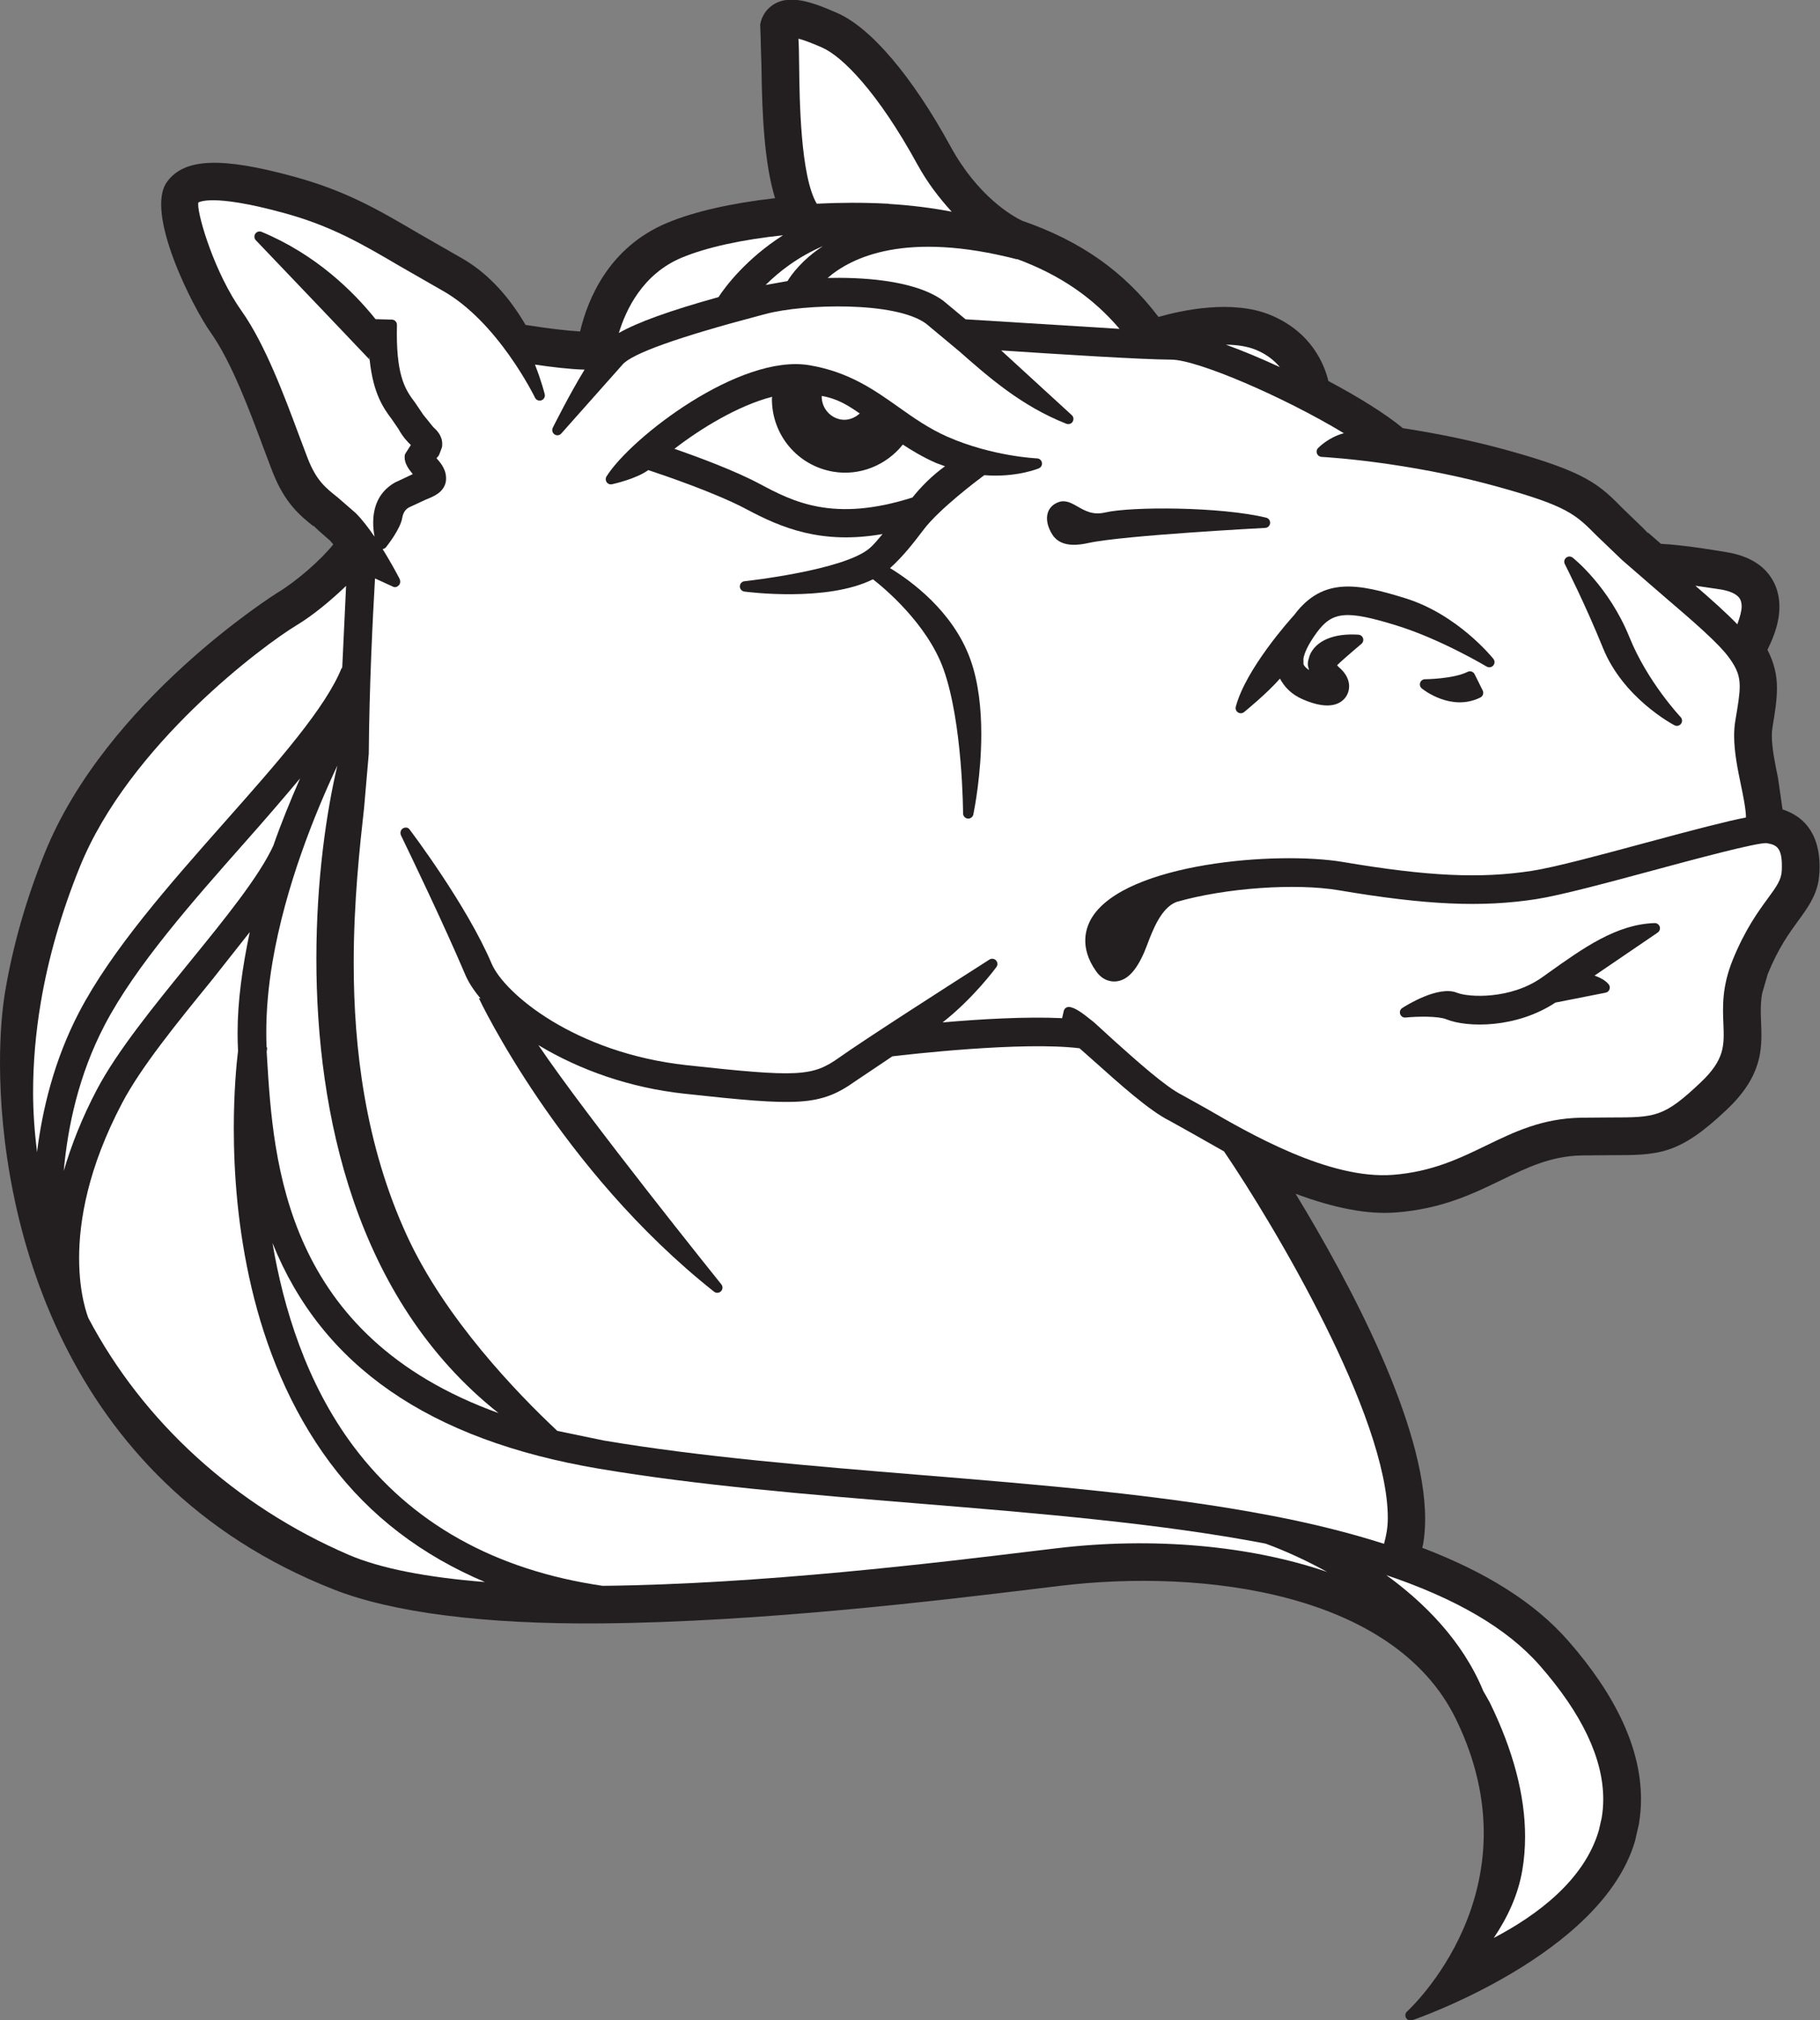 <?xml version="1.0" encoding="UTF-8" standalone="no"?>
<svg
   xmlns:dc="http://purl.org/dc/elements/1.1/"
   xmlns:cc="http://creativecommons.org/ns#"
   xmlns:rdf="http://www.w3.org/1999/02/22-rdf-syntax-ns#"
   xmlns:svg="http://www.w3.org/2000/svg"
   xmlns="http://www.w3.org/2000/svg"
   viewBox="0 0 181.72 201.667"
   height="201.667"
   width="181.72"
   xml:space="preserve"
   id="svg2"
   version="1.1"><rect x="0" y="0" width="181.72" height="201.667" fill="#808080" stroke="none"/><defs
     id="defs6" /><g
     transform="matrix(1.333,0,0,-1.333,0,201.667)"
     id="g10"><g
       transform="scale(0.1)"
       id="g12"><path
         id="path14"
         style="fill:#231f20;fill-opacity:1;fill-rule:nonzero;stroke:none"
         d="m 1335.19,906.762 c -0.61,4.183 -3.41,23.609 -3.41,23.609 -2.22,10.707 -4.61,22.305 -4.61,31.578 0,2.301 0.15,4.446 0.5,6.406 1.88,11.188 3.33,20.594 3.33,29.36 0,9.795 -2.11,18.835 -7.12,28.535 3.14,6.46 6.69,14.56 8.2,23.51 0.51,3.02 0.76,5.97 0.76,8.81 0,6.47 -1.32,12.43 -3.95,17.82 -6.05,12.27 -17.91,19.99 -35.24,22.93 -26.35,4.46 -41.29,5.91 -49.59,6.34 -1.62,1.43 -10.06,8.76 -10.06,8.76 0.29,-0.26 0.24,-0.67 0.43,-0.98 -1.32,1.79 -5.23,5.58 -18.45,18.22 -18.08,18.28 -27.18,27.48 -86.6,43.95 -24.39,6.78 -50.83,12.36 -78.57,16.64 -12.62,10.39 -31.85,22.56 -55.83,35.32 -2.792,11.67 -12.109,36.41 -43.23,49.36 -28.723,11.95 -66.777,3.54 -84.016,-1.38 -25.578,33.78 -58.015,56.8 -102.109,72.02 -7.051,3.38 -32.988,17.86 -53.691,55.72 -28.676,52.42 -59.59,88.81 -84.805,99.85 -19.141,8.39 -37.363,15.07 -50,4.73 -2.887,-2.38 -6.578,-6.62 -7.731,-13.37 0,-0.02 0.364,-10.1 0.364,-10.12 0,-2.04 0.16,-7.17 0.597,-21.34 0.418,-35.99 2.153,-72.4 10.164,-98.58 -32.48,-3.66 -60.425,-9.97 -80.757,-18.45 -43.973,-18.37 -59.645,-57.53 -65.278,-81.36 -9.832,0.56 -25.09,2.39 -40.832,4.92 -13.461,23.02 -29.949,40.16 -49.136,50.74 l -30.922,17.73 c -30.293,17.79 -54.25,31.85 -93.43,42.57 -54.57,14.94 -82.117,13.82 -95.055,-3.89 -16.836,-23.02 19.086,-93.72 32.797,-113.02 15.481,-21.81 29.324,-59.05 39.438,-86.26 0.039,-0.09 6.718,-17.77 6.718,-17.77 9.372,-23.95 20.985,-33.16 31.239,-41.3 -0.367,0.29 -0.418,0.79 -0.653,1.18 1.559,-1.97 5.11,-5.07 12.403,-11.4 -0.028,0.03 -0.024,0.08 -0.039,0.11 0.484,-0.63 1.656,-1.94 2.632,-3.04 -9.3,-11.65 -27.554,-27.61 -41.82,-36.2 C 206.57,1068.28 79.711,988.563 33.48,873.988 19.672,839.785 9.727,805.035 3.906,770.699 1.594,756.957 0,738.563 0,716.98 0,604.141 43.238,403.777 250.156,322.559 c 44.055,-17.305 113.114,-26.075 199.742,-25.34 120.594,0.984 255.872,17.402 328.559,26.238 l 15.879,1.926 c 107.812,12.965 250.054,-5.356 296.144,-99.699 62.65,-128.243 -35.52,-218.157 -36.52,-219.043 -1.35,-1.211 -1.7,-3.203 -0.82,-4.805 0.89,-1.574 2.75,-2.344 4.5,-1.836 1.38,0.398 142.01,48.75 167.03,134.199 l 2.93,12.821 c 1.04,6.164 1.56,12.382 1.56,18.671 0,37.348 -18.27,77.11 -54.52,118.497 -24.88,28.378 -60.81,51.144 -109.33,69.64 0.32,1.301 0.71,3.035 0.71,3.035 0.99,5.844 1.46,12.043 1.46,18.496 0,71.797 -57.23,178.137 -97.031,243.586 29.207,-10.859 53.991,-15.636 75.061,-14.004 34.52,2.676 57.47,13.797 79.68,24.571 18.77,9.09 36.47,17.683 59.58,18.144 0.02,0 21.27,0.188 21.27,0.188 36.36,-0.043 51.43,-0.043 87.55,34.285 14.33,13.594 22.19,26.953 24.75,41.965 0.78,4.761 1.02,9.461 1.02,13.816 0,3.367 -0.13,6.504 -0.25,9.363 -0.13,3 -0.23,5.907 -0.23,8.844 0,4.113 0.22,8.278 0.98,12.715 l 4.25,14.664 c 7.95,19.567 16.22,30.879 22.87,39.965 6.78,9.297 13.16,18.059 15.23,30.164 0.01,0.027 0.63,6.105 0.63,6.105 0.05,1.321 0.09,2.594 0.09,3.856 0,27.957 -14.39,38.84 -27.74,43.176 v 0" /><path
         id="path16"
         style="fill:#ffffff;fill-opacity:1;fill-rule:nonzero;stroke:none"
         d="m 1290.89,746.141 c 0.63,-16.024 1.06,-26.598 -16.76,-43.563 -27.91,-26.484 -34.05,-26.484 -68.09,-26.504 -0.09,0 -21.8,-0.168 -21.8,-0.168 -29.22,-0.586 -49.63,-10.457 -71.25,-20.926 -19.99,-9.687 -40.52,-19.597 -69.64,-21.867 -47.62,-3.687 -107.491,30.957 -139.651,49.602 -0.066,0.019 -18.238,10.156 -18.238,10.156 -12.277,6.074 -33.762,25.305 -51.008,40.77 -0.051,0.031 -15.078,13.773 -15.078,13.773 -9.902,7.984 -14.109,10.711 -18.137,11.391 -2.039,0.343 -3.98,-0.953 -4.449,-2.969 0,0 -0.644,-2.887 -1.223,-5.398 -27.136,1.289 -61.289,-0.719 -89.511,-3.18 23.156,18.211 39.519,40.414 40.312,41.496 0.496,0.684 0.735,1.476 0.735,2.293 0,0.945 -0.352,1.918 -1.055,2.66 -1.274,1.367 -3.352,1.609 -4.934,0.613 l -1.953,-1.254 c -33.254,-21.226 -91.832,-58.828 -110.605,-72.16 -20.086,-14.258 -30.746,-14.781 -114.114,-5.691 -84.386,9.238 -136.851,54.082 -146.175,76.031 -18.508,43.574 -59.805,98.297 -61.555,100.606 -1.199,1.601 -3.281,1.707 -4.988,0.668 -1.703,-1.055 -2.188,-3.524 -1.313,-5.317 7.211,-14.89 32.024,-66.371 48.145,-104.328 2.324,-5.492 6.191,-11.488 11.48,-17.812 -0.215,0.265 -1.289,0.144 -1.43,0.449 0.583,-1.278 60.696,-128.403 176.25,-219.899 1.555,-1.211 3.782,-1.093 5.184,0.332 0.746,0.743 1.125,1.731 1.125,2.727 0,0.848 -0.285,1.726 -0.859,2.43 -1.106,1.378 -100.75,125.293 -137.035,179.171 31.382,-18.964 69.109,-31.992 108.843,-36.339 86.223,-9.442 102.012,-9.559 128.856,9.511 0,0 23.219,15.578 27.453,18.418 11.723,1.399 97.601,11.289 140.191,6.035 1.524,-1.355 11.516,-10.203 11.516,-10.203 18.223,-16.316 40.894,-36.621 55.664,-43.937 -0.148,0.082 17.207,-9.598 17.207,-9.598 0,0 19.746,-11.191 23.836,-13.496 37.273,-54.832 122.684,-198.137 122.684,-274.609 0,-7.168 -1.23,-13.348 -2.84,-19.231 -24.98,7.973 -52.215,14.875 -83.489,20.922 -0.144,0.027 -1.089,0.192 -1.238,0.215 -80.769,15.547 -173.191,23.102 -262.558,30.418 -80.95,6.641 -164.188,13.457 -237.239,25.809 0,0 -32.883,6.82 -34.718,7.199 -30.18,28.281 -84.172,84.226 -112.672,146.297 -31.411,68.332 -39.828,141.086 -39.828,204.004 0,46.019 4.503,86.769 7.812,116.636 l 3.477,40.16 c 0.406,50.946 2.953,101.766 4.675,131.236 4.989,-2.28 13.672,-6.25 13.672,-6.25 1.516,-0.7 3.121,0.01 4.254,1.21 0.645,0.69 0.953,1.68 0.953,2.67 0,0.76 -0.187,1.53 -0.508,2.17 -2.574,4.91 -7.152,13.32 -12.664,22.2 0.93,0.16 1.825,0.52 2.446,1.29 1.097,1.37 10.793,13.66 12.207,21.95 0.625,3.74 2.246,6.32 4.937,7.88 0.067,0.02 12.477,5.81 12.477,5.81 6.476,2.6 13.387,5.37 15.195,13.17 0.172,1.03 0.254,2.01 0.254,2.95 0,6.15 -3.445,10.79 -6.605,14.32 0.039,-0.04 -0.348,0.44 -0.555,0.71 0.734,0.83 1.535,1.72 1.535,1.72 0.52,0.73 2.547,6.44 2.547,6.44 0.141,0.87 0.203,1.7 0.203,2.49 0,6.43 -4.391,10.48 -6.871,12.78 -0.043,0.04 -7.414,9.19 -7.414,9.19 -0.188,0.3 -6.164,9.12 -6.164,9.12 -6.422,8.55 -13.555,18.01 -13.555,51.43 0,2.1 0.024,4.3 0.082,6.58 0,0.04 0,0.08 0,0.1 0,2.11 -1.676,3.84 -3.789,3.9 0,0 -9.93,0.26 -12.211,0.32 -16.742,20.85 -44.668,48.43 -85.375,65.39 -1.703,0.7 -3.668,0.12 -4.703,-1.4 -0.465,-0.67 -0.687,-1.44 -0.687,-2.2 0,-0.97 0.367,-1.94 1.082,-2.69 28.703,-30.04 83.39,-87.34 85.234,-89.42 2.668,-25.57 10.355,-36.31 16.68,-44.72 -0.102,0.13 4.863,-7.12 4.863,-7.12 3.32,-6.01 6.582,-9.45 9.324,-12.08 -1.48,-2.28 -4.008,-6.27 -4.008,-6.27 -0.332,-0.5 -0.523,-1.09 -0.586,-1.71 -0.031,-0.42 -0.05,-0.84 -0.05,-1.24 0,-4.53 2.675,-8.45 6.078,-12.57 -2.813,-1.33 -13.442,-6.33 -13.442,-6.33 -8.765,-5.08 -13.922,-12.65 -15.609,-22.69 -0.434,-2.51 -0.602,-4.98 -0.602,-7.35 0,-3.97 0.485,-7.6 1.063,-10.52 -4.5,6.57 -9.313,12.86 -14.094,17.68 -0.203,0.17 -13.504,11.74 -13.504,11.74 -9.375,7.44 -16.051,12.74 -22.57,29.46 l -6.57,17.39 c -10.676,28.71 -25.305,68.03 -42.914,92.83 -19.899,28.01 -32.481,69.88 -32.481,79.74 0,0.63 0.051,1.12 0.16,1.48 0.348,-0.02 9.453,7.07 64.113,-7.89 35.5,-9.73 58.083,-22.98 86.672,-39.75 0.032,-0.03 31.418,-18.02 31.418,-18.02 41.93,-23.14 69.649,-79.93 69.918,-80.51 0.864,-1.78 2.93,-2.64 4.793,-1.98 1.578,0.55 2.606,2.05 2.606,3.66 0,0.29 -0.032,0.58 -0.106,0.88 -0.093,0.42 -2.347,9.56 -7.316,22.21 12.445,-1.85 26.418,-3.51 37.156,-3.78 -11.754,-19.23 -23.687,-43.26 -23.816,-43.52 -0.278,-0.55 -0.41,-1.15 -0.41,-1.74 0,-1.26 0.597,-2.49 1.703,-3.23 1.609,-1.09 3.773,-0.84 5.058,0.62 l 45.793,51.53 c 6.739,8.21 41.539,20.66 103.465,37 l 4.149,1.09 c 28.339,7.52 96.832,9.54 119.859,-7.31 0.012,0 24.973,-20.81 24.973,-20.81 21.804,-19.2 46.492,-40.93 80.078,-54.16 1.746,-0.68 3.75,-0.04 4.746,1.55 0.386,0.64 0.594,1.36 0.594,2.07 0,1.05 -0.418,2.09 -1.258,2.84 0,0 -40.52,37.14 -52.883,48.45 42.637,-2.84 106.141,-6.84 127.433,-6.9 19.649,-0.05 84.942,-28.24 129.255,-55.11 -11.598,-3.02 -19.071,-10.82 -19.469,-11.27 -0.637,-0.71 -0.942,-1.61 -0.942,-2.53 0,-0.5 0.102,-1.03 0.305,-1.54 0.586,-1.37 1.914,-2.29 3.41,-2.37 2.129,-0.12 21.726,-1.26 49.926,-5.35 29.35,-4.29 56.68,-9.97 81.98,-16.99 52.2,-14.48 58.21,-20.56 74.29,-36.79 0.08,-0.09 19.05,-18.26 19.05,-18.26 0.14,-0.14 30.49,-26.43 30.49,-26.43 22.49,-19.24 41.88,-35.81 49.9,-47.11 5.49,-7.71 7.56,-13.08 7.56,-20.941 0,-6.242 -1.31,-14.043 -3.31,-25.813 -0.6,-3.617 -0.86,-7.378 -0.86,-11.207 0,-12.304 2.71,-25.359 5.17,-37.207 1.36,-6.492 3.69,-17.789 3.69,-23.847 0,-0.028 -0.01,-0.043 -0.01,-0.067 -14.68,-2.89 -37.76,-8.867 -74.68,-18.84 -33.58,-9.066 -68.27,-18.437 -85.55,-21.113 -38.47,-5.976 -78.08,-4.148 -141.25,6.551 -50.38,8.523 -162.912,-0.895 -188.244,-41.281 -4.519,-7.211 -10.136,-22.067 3.02,-40.567 5.203,-7.312 11.629,-7.836 14.988,-7.496 8.203,0.832 14.871,7.77 20.996,21.821 0.071,0.125 2.41,6.062 2.41,6.062 3.872,10.281 10.317,27.391 21.848,31.629 36.914,10.598 89.348,14.144 121.422,8.723 65.64,-11.114 107.18,-12.965 148.12,-6.614 18.38,2.875 53.53,12.352 87.52,21.52 27.7,7.484 78.66,21.254 85.02,20.34 7.44,-1.254 11.96,-3.258 11.21,-20.516 -0.3,-6.949 -3.89,-11.863 -10.41,-20.797 -7.17,-9.769 -16.98,-23.164 -26.3,-46.019 -8.15,-20.098 -7.54,-34.93 -7.02,-48 v 0" /><path
         id="path18"
         style="fill:#ffffff;fill-opacity:1;fill-rule:nonzero;stroke:none"
         d="m 1118.91,61.699 c 10.38,15.457 18.21,32.156 21.36,50.77 1.38,8.117 2.07,16.457 2.07,25.051 0,30.8 -8.86,64.523 -26.49,100.546 l -3.04,5.411 -1.72,2.941 c -15.67,38.211 -45,66.844 -72.7,86.953 51.99,-17.578 90.39,-39.66 115.03,-67.785 31.55,-36.016 47.46,-69.59 47.46,-100 0,-4.766 -0.39,-9.422 -1.16,-14.023 l -2.15,-9.387 c -10.94,-37.379 -46.56,-63.699 -78.66,-80.477 v 0" /><path
         id="path20"
         style="fill:#ffffff;fill-opacity:1;fill-rule:nonzero;stroke:none"
         d="M 451.387,325.352 C 370.781,337.109 307.754,372.324 264.633,430 c -35.379,47.313 -52.43,103.828 -60.535,152.09 36.949,-92.012 117.304,-147.52 244.492,-169.016 74.004,-12.519 157.765,-19.394 238.777,-26.031 89.266,-7.316 181.031,-14.836 260.477,-30.051 4.59,-1.621 23.328,-8.574 46.238,-21.23 -57.617,19.707 -130.164,26.433 -203.137,17.656 l -15.879,-1.895 c -71.851,-8.742 -205.57,-24.992 -323.679,-26.171 v 0" /><path
         id="path22"
         style="fill:#ffffff;fill-opacity:1;fill-rule:nonzero;stroke:none"
         d="m 59.258,570.742 c 0,27.727 6.504,67.371 32.234,116.192 14.176,26.882 40.852,59.66 66.649,91.343 l 0.789,0.981 c 0,0 17.285,21.875 28.148,35.633 -5.613,-26.567 -9.117,-52.036 -9.117,-75.301 0,-4.649 0.102,-9.258 0.332,-13.75 -1.113,-9.16 -3.172,-30.059 -3.172,-57.957 0,-65.285 11.266,-168.988 72.297,-250.656 29.789,-39.852 69.008,-69.297 115.812,-89.036 -43.714,3.489 -78.363,10.18 -102.031,20.372 -84.738,36.476 -154.043,99.503 -195.113,177.5 0,0.382 -6.828,16.273 -6.828,44.679 v 0" /><path
         id="path24"
         style="fill:#ffffff;fill-opacity:1;fill-rule:nonzero;stroke:none"
         d="m 199.668,728.895 c -0.152,3.566 -0.219,7.191 -0.219,10.863 0,16.676 1.547,34.324 4.637,52.601 9.637,56.856 31.746,111.36 48.605,147.231 -8.171,-34.57 -15.718,-85.813 -15.718,-144.641 0,-114.668 28.613,-254.804 136.402,-340.23 -160.27,57.808 -168.57,187.215 -173.371,266.074 l -0.203,3.484 c -0.031,0.547 -0.059,1.25 -0.059,1.336 0.028,-0.281 0.363,2.453 0.363,2.453 0,0 0.012,0 0.012,0.02 0,0.207 -0.433,0.586 -0.449,0.809 v 0" /><path
         id="path26"
         style="fill:#ffffff;fill-opacity:1;fill-rule:nonzero;stroke:none"
         d="m 78.305,745.105 c 23.218,44.461 65.601,92.336 106.582,138.649 13.051,14.723 26.789,30.586 39.918,46.289 -7.364,-16.84 -14.274,-33.715 -20.098,-50.492 -10.742,-23.262 -36.211,-54.59 -63.184,-87.758 C 115,759.199 87.668,725.613 72.551,696.914 61.672,676.27 53.586,655.945 47.75,636.023 c 2.977,33.403 11.254,72.102 30.555,109.082 v 0" /><path
         id="path28"
         style="fill:#ffffff;fill-opacity:1;fill-rule:nonzero;stroke:none"
         d="m 256.293,1011.82 c 0.023,0.42 -0.32,1.04 -0.16,1.45 C 244.398,983.258 207.707,941.816 168.855,897.949 126.918,850.566 83.715,801.742 59.297,754.996 40.312,718.625 31.617,681.301 27.73,650.098 c -1.785,14.746 -2.941,29.621 -2.941,44.699 0,22.207 1.926,44.715 5.777,67.449 5.629,33.293 15.414,67.324 29.098,101.16 36.969,91.614 137.75,166.394 162.711,181.404 11.855,7.14 25.461,18.37 36.859,29.35 -0.687,-14.34 -2.941,-62.34 -2.941,-62.34 v 0" /><path
         id="path30"
         style="fill:#ffffff;fill-opacity:1;fill-rule:nonzero;stroke:none"
         d="m 276.852,1243.79 c -0.211,0.39 -0.336,0.84 -0.336,1.32 0,0.14 0,0.77 -0.008,0.94 0.07,-0.87 0.25,-1.41 0.344,-2.26 v 0" /><path
         id="path32"
         style="fill:#ffffff;fill-opacity:1;fill-rule:nonzero;stroke:none"
         d="m 687.168,1389.72 c 7.336,-13.39 16.145,-24.93 25.691,-35.37 -14.304,2.74 -29.949,4.79 -47.027,5.82 -0.227,0.3 -1.848,0.22 -1.848,0.22 -17.121,0.88 -34.527,0.83 -52.195,-0.05 -12.207,20.48 -12.918,78.02 -13.191,103.07 -0.121,9.77 -0.223,16.05 -0.535,20.52 3.289,-0.87 8.539,-2.63 17.718,-6.65 v -0.01 c 14.91,-6.51 41.489,-32.93 71.387,-87.55 v 0" /><path
         id="path34"
         style="fill:#ffffff;fill-opacity:1;fill-rule:nonzero;stroke:none"
         d="m 761.57,1319 c 32.551,-12.03 57.082,-29.02 77.024,-52.38 -15.996,0.99 -115.059,7.13 -115.364,7.15 -2.125,1.76 -16.707,13.91 -16.707,13.91 -22.234,16.26 -64.378,17.6 -86.609,17.05 17.668,15.34 58.367,35.56 141.981,13.94 -0.118,0.04 -0.196,0.27 -0.325,0.33 v 0" /><path
         id="path36"
         style="fill:#ffffff;fill-opacity:1;fill-rule:nonzero;stroke:none"
         d="m 616.41,1328.58 c -15.695,-10.31 -23.605,-21.34 -26.535,-26.16 -2.48,-0.45 -10.812,-1.94 -16.402,-2.94 10.007,9.97 24.277,21.13 42.937,29.1 v 0" /><path
         id="path38"
         style="fill:#ffffff;fill-opacity:1;fill-rule:nonzero;stroke:none"
         d="m 586.504,1336.7 c -27.008,-17.18 -43.043,-38.1 -48.313,-46.29 -36.878,-10.28 -60.378,-18.79 -74.644,-26.86 5.226,17.25 17.726,44.12 47.094,56.39 18.757,7.82 45.422,13.55 75.863,16.76 v 0" /><path
         id="path40"
         style="fill:#ffffff;fill-opacity:1;fill-rule:nonzero;stroke:none"
         d="m 1301.32,1045.38 c -8.33,8.57 -19.09,18.26 -31.43,28.88 9.2,-1.35 19.07,-2.8 19.07,-2.8 5.4,-0.91 12.33,-2.97 14.56,-7.53 0.59,-1.21 1.04,-2.89 1.04,-5.26 0,-3.03 -1.16,-7.65 -3.24,-13.29 v 0" /><path
         id="path42"
         style="fill:#ffffff;fill-opacity:1;fill-rule:nonzero;stroke:none"
         d="m 918.242,1254.78 c 8.86,-0.1 16.477,-1.37 22.637,-3.92 8.184,-3.42 13.75,-8.11 17.785,-12.9 -14.387,6.63 -28.164,12.38 -40.422,16.82 v 0" /><path
         id="path44"
         style="fill:#231f20;fill-opacity:1;fill-rule:nonzero;stroke:none"
         d="m 1200.68,1027.63 c 15.09,-37.36 51.98,-57.04 53.55,-57.86 1.68,-0.883 3.76,-0.415 4.9,1.105 1.14,1.523 1.03,3.645 -0.28,5.027 -0.26,0.262 -24.87,26.418 -38.32,59.748 -15.48,38.35 -42.31,59.46 -42.57,59.67 -1.46,1.11 -3.47,1.09 -4.87,-0.08 -1.42,-1.16 -1.82,-3.14 -0.99,-4.77 0.15,-0.29 15.28,-29.96 28.58,-62.84 v 0" /><path
         id="path46"
         style="fill:#231f20;fill-opacity:1;fill-rule:nonzero;stroke:none"
         d="m 927.285,979.395 c 1.414,-0.922 3.254,-0.817 4.563,0.234 0.828,0.66 17.578,14.344 26.882,25.101 3.379,-6.335 8.543,-11.792 16.985,-15.496 21.426,-9.371 29.765,-2.453 32.835,2.489 1.2,1.976 1.99,4.476 1.99,7.246 0,4.471 -2.08,9.661 -7.88,14.471 0,0.01 -0.63,0.72 -1.13,1.29 2.06,2.09 10.59,9.62 18.24,16 0.88,0.77 1.38,1.86 1.38,2.99 0,0.4 -0.06,0.8 -0.19,1.21 -0.48,1.5 -1.85,2.57 -3.44,2.67 -18.489,1.26 -32.161,-4.59 -36.575,-15.64 l -1.121,-3.99 c -0.144,-0.88 -0.222,-1.74 -0.222,-2.61 0,-1.4 0.566,-2.84 0.937,-4.28 -2.133,1.44 -3.73,2.94 -4.184,4.57 v 0.03 c 0,0.36 -0.039,4.08 -0.039,4.08 0.579,3.42 2.786,9.6 9.961,19.42 11.711,15.97 22.353,16.9 59.993,5.25 33.05,-10.25 66.94,-30.5 67.28,-30.7 1.61,-0.97 3.7,-0.64 4.93,0.77 1.25,1.42 1.29,3.53 0.11,5.01 -1.08,1.35 -27,33.31 -65.98,45.39 -35.12,10.88 -61.665,16.35 -83.208,-12.56 -3.496,-3.82 -36.328,-40.59 -43.75,-68.688 -0.437,-1.621 0.246,-3.336 1.633,-4.257 v 0" /><path
         id="path48"
         style="fill:#231f20;fill-opacity:1;fill-rule:nonzero;stroke:none"
         d="m 947.688,1117.56 c 1.921,0.1 3.484,1.6 3.667,3.51 0.176,1.93 -1.074,3.7 -2.949,4.15 -34.051,8.29 -101.109,8.46 -120.738,3.87 -9.105,-2.13 -15.129,1.38 -20.512,4.46 -4.375,2.51 -8.894,5.11 -13.933,3.42 -5.184,-1.72 -7.352,-5.15 -8.262,-7.72 -1.691,-4.8 -0.43,-10.95 3.398,-16.87 6.809,-10.47 21.543,-7.26 27.11,-6.07 26.328,5.7 131.164,11.19 132.219,11.25 v 0" /><path
         id="path50"
         style="fill:#231f20;fill-opacity:1;fill-rule:nonzero;stroke:none"
         d="m 776.75,1169.63 c -0.324,0.02 -33.305,1.42 -66.906,16.12 -13.992,6.13 -25.535,14.29 -36.68,22.18 l -0.117,0.09 c -18.313,12.96 -37.246,26.37 -66.731,31.36 -51.957,8.81 -133.488,-53.88 -152.015,-83.26 -0.824,-1.33 -0.785,-3.03 0.101,-4.3 0.895,-1.29 2.477,-1.91 4.004,-1.57 2.032,0.42 18.637,4.31 27.164,10.61 10.801,-3.56 50.36,-16.96 73.496,-29.28 26.387,-14.06 56.227,-26.58 102.004,-18.62 -3.144,-3.61 -5.879,-7.28 -9.605,-10.52 -19.059,-16.65 -93.067,-24.74 -93.82,-24.81 -1.957,-0.21 -3.446,-1.85 -3.473,-3.82 0,-0.02 0,-0.02 0,-0.05 0,-1.94 1.43,-3.59 3.363,-3.86 2.563,-0.35 61.836,-8.02 96.344,9.18 7.504,-5.82 40.437,-32.83 52.809,-67.26 14.398,-40.093 14.679,-107.379 14.679,-108.054 0,-1.989 1.516,-3.668 3.496,-3.864 1.992,-0.191 3.801,1.137 4.207,3.09 0.891,4.422 5.942,30.395 5.942,60.141 0,18.625 -1.973,38.727 -8.164,55.947 -13.039,36.31 -45.071,59.23 -60.188,68.37 9.867,8.85 17.711,19.01 25.195,28.87 11.719,15.47 40.254,36.91 45.403,40.73 24.129,-1.91 40.73,5.05 40.894,5.13 1.684,0.71 2.61,2.49 2.286,4.28 -0.348,1.79 -1.864,3.11 -3.688,3.17 v 0" /><path
         id="path52"
         style="fill:#ffffff;fill-opacity:1;fill-rule:nonzero;stroke:none"
         d="m 569.117,1150.48 c -18.765,10 -45.816,20.01 -63.945,26.31 19.769,15.32 47.933,32.47 73.144,38.94 -0.023,-0.59 -0.125,-1.16 -0.125,-1.74 0,-26.65 18.997,-49.77 45.981,-54.34 19.73,-3.33 39.633,4.73 52.074,20.31 6.664,-4.35 14.922,-9.41 25.024,-13.83 0,0 3.273,-1.2 6.562,-2.4 -9.883,-7.14 -18.012,-15.44 -24.375,-23.39 -59.41,-18.97 -89.883,-2.88 -114.34,10.14 v 0" /><path
         id="path54"
         style="fill:#ffffff;fill-opacity:1;fill-rule:nonzero;stroke:none"
         d="m 629.965,1198.71 c -8.469,1.44 -14.465,8.81 -14.465,17.13 0,0.18 0.039,0.36 0.039,0.54 11.856,-2.06 19.914,-7.19 28.449,-13.15 -3.871,-3.4 -8.836,-5.39 -14.023,-4.52 v 0" /><path
         id="path56"
         style="fill:#231f20;fill-opacity:1;fill-rule:nonzero;stroke:none"
         d="m 1239.36,821.637 c -28.5,-0.856 -53.38,-18.598 -79.72,-37.383 l -4.52,-3.219 c -23.62,-16.781 -55.2,-15.066 -63.78,-11.562 -13.91,5.664 -38.27,-9.66 -41.01,-11.43 -1.51,-0.984 -2.15,-2.867 -1.55,-4.559 0.58,-1.687 2.27,-2.769 4.06,-2.578 8.77,0.91 24.5,1.137 30.44,-1.285 15.84,-6.437 52.59,-6.808 81.77,12.484 1.04,0.2 37.61,7.415 37.61,7.415 1.34,0.265 2.45,1.218 2.91,2.515 0.14,0.426 0.22,0.871 0.22,1.297 0,0.902 -0.29,1.785 -0.89,2.492 -2.47,2.961 -6.22,4.953 -10.55,6.477 10.74,7.308 47.32,32.226 47.32,32.226 1.1,0.75 1.7,1.961 1.7,3.223 0,0.402 -0.05,0.809 -0.19,1.191 -0.54,1.653 -2.09,2.747 -3.82,2.696 v 0" /><path
         id="path58"
         style="fill:#231f20;fill-opacity:1;fill-rule:nonzero;stroke:none"
         d="m 1104.53,1008.02 c -0.47,0.93 -1.27,1.63 -2.26,1.96 -0.97,0.33 -2.04,0.24 -2.96,-0.2 -10.79,-5.37 -31.69,-5.53 -31.91,-5.53 -1.64,0 -3.09,-1.03 -3.65,-2.59 -0.54,-1.54 -0.06,-3.265 1.21,-4.312 0.89,-0.715 21.99,-17.629 43.88,-6.778 0.93,0.465 1.63,1.274 1.96,2.246 0.33,0.977 0.25,2.047 -0.19,2.985 l -6.08,12.219 v 0" /></g></g></svg>
